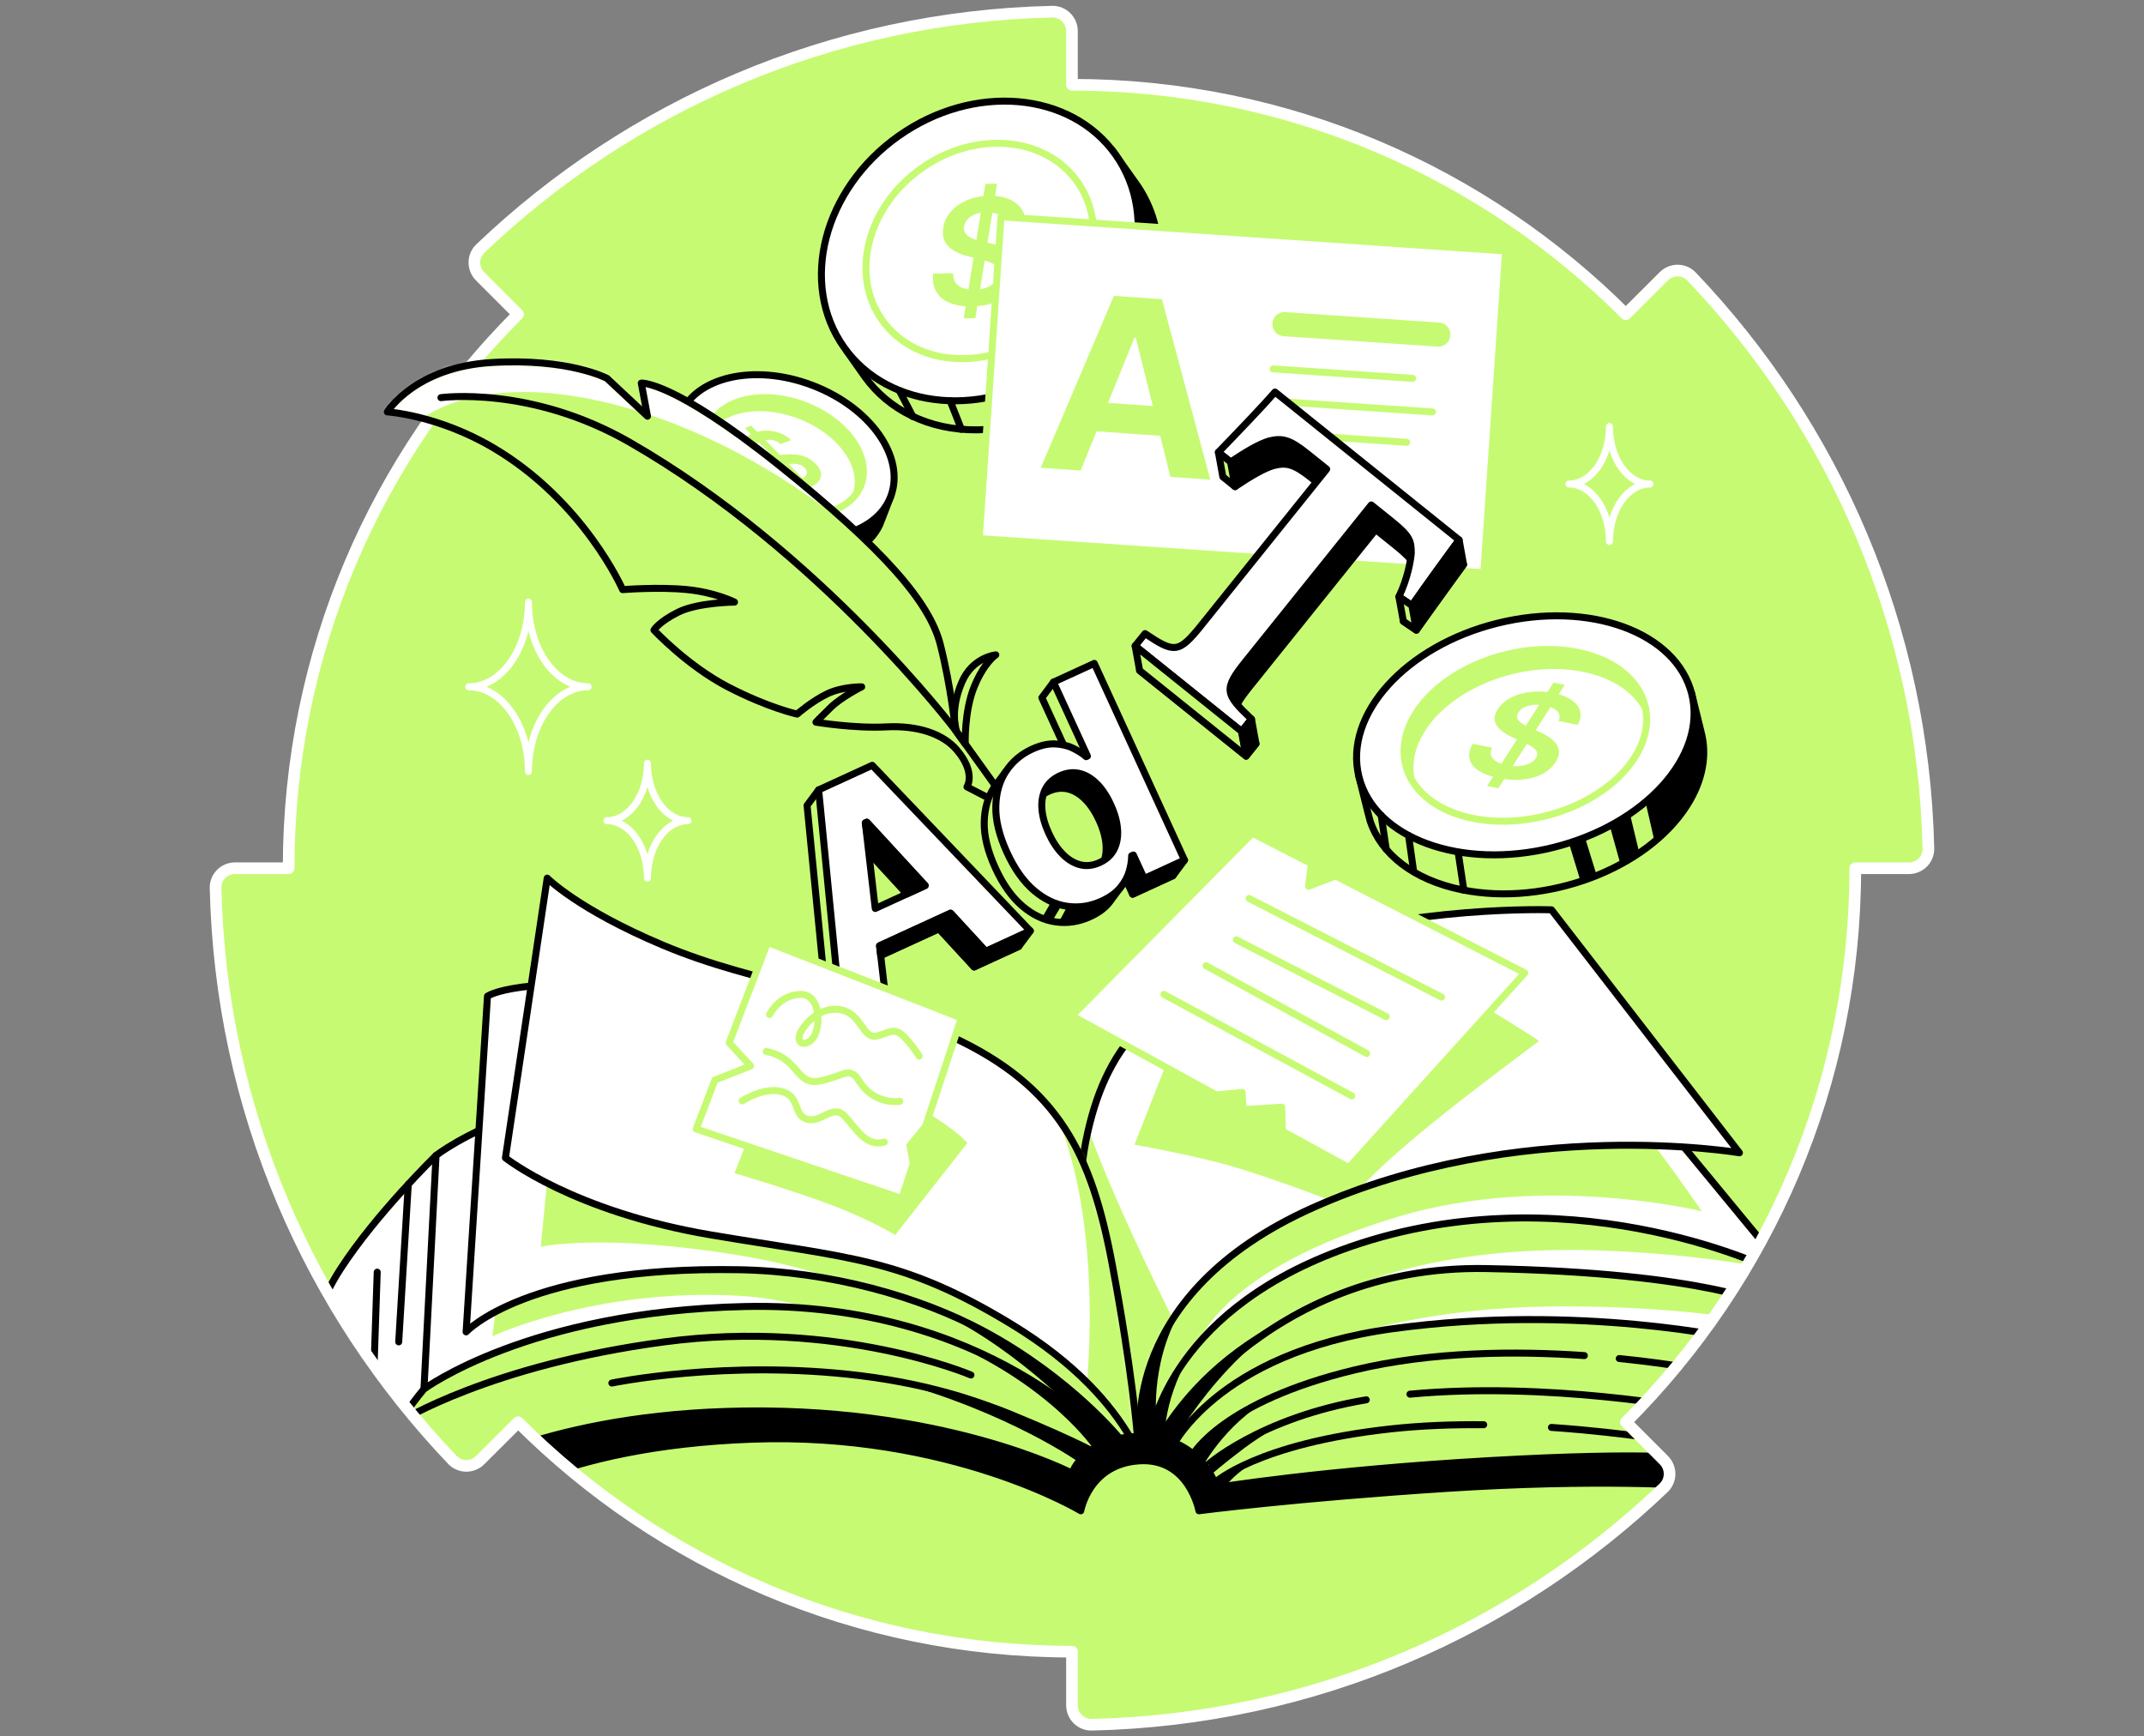 <svg width="368" height="298" viewBox="0 0 368 298" fill="none" xmlns="http://www.w3.org/2000/svg">
<rect x="0" y="0" width="368" height="298" fill="#808080" stroke="none"/>
<path d="M279.055 53.919C254.727 29.595 221.12 14.548 183.993 14.548V5.345C183.993 3.489 182.471 1.963 180.611 2.001C142.57 2.861 108.084 18.178 82.433 42.668C81.092 43.95 81.092 46.099 82.4 47.418L88.912 53.938C64.584 78.27 49.541 111.88 49.541 149.004H40.342C38.482 149.004 36.956 150.526 37.001 152.386C37.858 190.426 53.175 224.912 77.665 250.563C78.946 251.905 81.099 251.905 82.415 250.593L88.938 244.085C113.27 268.409 146.877 283.456 183.996 283.456V292.658C183.996 294.515 185.522 296.041 187.379 295.999C225.423 295.142 259.905 279.825 285.556 255.339C286.901 254.054 286.901 251.905 285.59 250.589L279.077 244.066C303.402 219.734 318.448 186.127 318.448 149.007H327.655C329.511 149.007 331.037 147.482 330.996 145.622C330.135 107.581 314.822 73.099 290.328 47.444C289.047 46.103 286.897 46.103 285.578 47.418L279.055 53.926V53.919Z" fill="#C7FA73"/>
<mask id="mask0_8701_2496" style="mask-type:luminance" maskUnits="userSpaceOnUse" x="37" y="2" width="294" height="294">
<path d="M279.055 53.919C254.727 29.595 221.12 14.548 183.993 14.548V5.345C183.993 3.489 182.471 1.963 180.611 2.001C142.57 2.861 108.084 18.178 82.433 42.668C81.092 43.95 81.092 46.099 82.4 47.418L88.912 53.938C64.584 78.27 49.541 111.88 49.541 149.004H40.342C38.482 149.004 36.956 150.526 37.001 152.386C37.858 190.426 53.175 224.912 77.665 250.563C78.946 251.905 81.099 251.905 82.415 250.593L88.938 244.085C113.27 268.409 146.877 283.456 183.996 283.456V292.658C183.996 294.515 185.522 296.041 187.379 295.999C225.423 295.142 259.905 279.825 285.556 255.339C286.901 254.054 286.901 251.905 285.59 250.589L279.077 244.066C303.402 219.734 318.448 186.127 318.448 149.007H327.655C329.511 149.007 331.037 147.482 330.996 145.622C330.135 107.581 314.822 73.099 290.328 47.444C289.047 46.103 286.897 46.103 285.578 47.418L279.055 53.926V53.919Z" fill="white"/>
</mask>
<g mask="url(#mask0_8701_2496)">
<path d="M74.839 198.306C74.839 198.306 64.625 208.246 58.481 217.712C52.337 227.182 55.389 230.47 55.389 230.47L70.615 252.679L82.749 235.475L74.839 198.303V198.306Z" fill="white" stroke="black" stroke-width="1.2" stroke-linecap="round" stroke-linejoin="round"/>
<path d="M198.431 246.722C198.431 246.722 201.79 223.416 240.496 214.66C279.202 205.905 300.629 221.113 300.629 221.113L298.554 229.868L203.398 248.992L198.427 246.722H198.431Z" fill="white"/>
<mask id="mask1_8701_2496" style="mask-type:luminance" maskUnits="userSpaceOnUse" x="198" y="211" width="103" height="38">
<path d="M198.431 246.722C198.431 246.722 201.79 223.416 240.496 214.66C279.202 205.905 300.629 221.113 300.629 221.113L298.554 229.868L203.398 248.992L198.427 246.722H198.431Z" fill="white"/>
</mask>
<g mask="url(#mask1_8701_2496)">
<path d="M299.366 226.465C299.366 226.465 287.965 224.221 268.454 224.199C235.584 224.165 218.381 234.337 218.381 234.337L203.406 248.993L193.902 246.535C193.902 246.535 211.008 217.852 251.1 215.526C291.189 213.203 303.785 221.497 303.785 221.497L299.37 226.465H299.366Z" fill="#C7FA73"/>
</g>
<path d="M198.431 246.722C198.431 246.722 201.79 223.416 240.496 214.66C279.202 205.905 300.629 221.113 300.629 221.113L298.554 229.868L203.398 248.992L198.427 246.722H198.431Z" stroke="black" stroke-width="1.2" stroke-linecap="round" stroke-linejoin="round"/>
<path d="M72.769 238.395L74.843 198.306C74.843 198.306 93.737 183.331 130.369 187.017C167.004 190.704 183.591 207.062 183.591 207.062L194.673 246.579L183.997 248.996C150.804 227.253 113.774 223.502 72.769 238.398V238.395Z" fill="white"/>
<mask id="mask2_8701_2496" style="mask-type:luminance" maskUnits="userSpaceOnUse" x="72" y="186" width="123" height="63">
<path d="M72.769 238.395L74.843 198.306C74.843 198.306 93.737 183.331 130.369 187.017C167.004 190.704 183.591 207.062 183.591 207.062L194.673 246.579L183.997 248.996C150.804 227.253 113.774 223.502 72.769 238.398V238.395Z" fill="white"/>
</mask>
<g mask="url(#mask2_8701_2496)">
<path d="M85.669 220.308L84.516 229.327C84.516 229.327 102.14 221 126.908 222.383C151.676 223.766 190.212 247.418 190.212 247.418L193.493 247.726C193.493 247.726 178.172 223.134 135.431 216.769C92.693 210.403 85.665 220.308 85.665 220.308H85.669Z" fill="#C7FA73"/>
</g>
<path d="M72.769 238.395L74.843 198.306C74.843 198.306 93.737 183.331 130.369 187.017C167.004 190.704 183.591 207.062 183.591 207.062L194.673 246.579L183.997 248.996C150.804 227.253 113.774 223.502 72.769 238.398V238.395Z" stroke="black" stroke-width="1.2" stroke-linecap="round" stroke-linejoin="round"/>
<path d="M200.941 248.792C200.941 248.792 208.423 232.22 239.113 228.026C271.138 223.648 298.555 229.867 298.555 229.867L287.033 245.075L294.406 252.678C294.406 252.678 255.468 252.283 237.268 254.44C219.065 256.593 206.856 257.055 206.856 257.055L200.938 248.792H200.941Z" fill="#C7FA73" stroke="black" stroke-width="1.2" stroke-linecap="round" stroke-linejoin="round"/>
<path d="M190.216 247.417C190.216 247.417 169.544 223.322 127.889 224.224C90.739 225.032 72.769 238.395 72.769 238.395C72.769 238.395 66.779 245.294 65.625 250.713C64.471 256.136 78.526 254.042 78.526 254.042C78.526 254.042 114.236 241.157 143.961 245.305C173.682 249.454 183.591 254.441 183.591 254.441L190.216 247.417Z" fill="#C7FA73" stroke="black" stroke-width="1.2" stroke-linecap="round" stroke-linejoin="round"/>
<path d="M199.295 246.883C199.295 246.883 216.844 216.997 255.092 217.711C293.339 218.425 304.244 224.197 304.244 224.197L305.319 217.711L261.698 188.934C261.698 188.934 213.774 199.474 203.944 211.947C194.113 224.419 195.804 246.534 195.804 246.534L199.299 246.883H199.295Z" fill="white"/>
<mask id="mask3_8701_2496" style="mask-type:luminance" maskUnits="userSpaceOnUse" x="195" y="188" width="111" height="59">
<path d="M199.295 246.883C199.295 246.883 216.844 216.997 255.092 217.711C293.339 218.425 304.244 224.197 304.244 224.197L305.319 217.711L261.698 188.934C261.698 188.934 213.774 199.474 203.944 211.947C194.113 224.419 195.804 246.534 195.804 246.534L199.299 246.883H199.295Z" fill="white"/>
</mask>
<g mask="url(#mask3_8701_2496)">
<path d="M303.781 217.711C303.781 217.711 291.358 215.106 273.828 214.584C242.953 213.663 228.58 222.633 228.58 222.633L200.941 247.77L193.898 246.537C193.898 246.537 207.348 212.897 247.425 209.21C287.499 205.524 303.781 217.711 303.781 217.711Z" fill="#C7FA73"/>
</g>
<path d="M199.295 246.883C199.295 246.883 216.844 216.997 255.092 217.711C293.339 218.425 304.244 224.197 304.244 224.197L305.319 217.711L261.698 188.934C261.698 188.934 213.774 199.474 203.944 211.947C194.113 224.419 195.804 246.534 195.804 246.534L199.299 246.883H199.295Z" stroke="black" stroke-width="1.2" stroke-linecap="round" stroke-linejoin="round"/>
<path d="M197.491 246.535C197.491 246.535 199.994 225.739 230.053 214.585C268.146 200.456 303.782 217.712 303.782 217.712V214.739L280.434 186.432C280.434 186.432 258.778 179.566 230.207 191.854C201.636 204.142 195.936 225.171 194.673 232.863C193.41 240.56 195.8 246.535 195.8 246.535H197.491Z" fill="white"/>
<mask id="mask4_8701_2496" style="mask-type:luminance" maskUnits="userSpaceOnUse" x="194" y="184" width="110" height="63">
<path d="M197.491 246.535C197.491 246.535 199.994 225.739 230.053 214.585C268.146 200.456 303.782 217.712 303.782 217.712V214.739L280.434 186.432C280.434 186.432 258.778 179.566 230.207 191.854C201.636 204.142 195.936 225.171 194.673 232.863C193.41 240.56 195.8 246.535 195.8 246.535H197.491Z" fill="white"/>
</mask>
<g mask="url(#mask4_8701_2496)">
<path d="M280.934 193.005C283.268 195.049 292.11 207.882 292.11 207.882C292.11 207.882 265.238 201.279 240.192 208.746C209.472 217.908 205.763 230.467 205.763 230.467L198.431 246.719L195.8 246.531C195.8 246.531 184.835 223.624 220.719 203.985C256.602 184.347 280.931 193.001 280.931 193.001L280.934 193.005Z" fill="#C7FA73"/>
</g>
<path d="M197.491 246.535C197.491 246.535 199.994 225.739 230.053 214.585C268.146 200.456 303.782 217.712 303.782 217.712V214.739L280.434 186.432C280.434 186.432 258.778 179.566 230.207 191.854C201.636 204.142 195.936 225.171 194.673 232.863C193.41 240.56 195.8 246.535 195.8 246.535H197.491Z" stroke="black" stroke-width="1.2" stroke-linecap="round" stroke-linejoin="round"/>
<path d="M298.558 197.843L266.301 156.143C266.301 156.143 242.341 155.297 220.222 162.67C198.104 170.043 190.216 178.953 186.736 194.157C184.497 203.942 185.891 210.286 185.891 210.286L194.669 246.575L195.796 246.534C195.796 246.534 192.129 222.145 225.288 207.291C260.769 191.391 298.555 197.843 298.555 197.843H298.558Z" fill="white"/>
<mask id="mask5_8701_2496" style="mask-type:luminance" maskUnits="userSpaceOnUse" x="185" y="156" width="114" height="91">
<path d="M298.558 197.843L266.301 156.143C266.301 156.143 242.341 155.297 220.222 162.67C198.104 170.043 190.216 178.953 186.736 194.157C184.497 203.942 185.891 210.286 185.891 210.286L194.669 246.575L195.796 246.534C195.796 246.534 192.129 222.145 225.288 207.291C260.769 191.391 298.555 197.843 298.555 197.843H298.558Z" fill="white"/>
</mask>
<g mask="url(#mask5_8701_2496)">
<path d="M194.725 196.45C194.725 196.45 205.612 198.374 212.199 200.381C221.605 203.244 230.91 207.054 230.91 207.054C235.795 200.118 249.605 189.539 264.185 178.645C264.185 178.645 250.454 169.645 240.984 165.128C231.515 160.611 202.376 176.977 202.376 176.977L194.722 196.45H194.725Z" fill="#C7FA73"/>
<path d="M186.571 194.92C191.81 209.053 200.945 226.937 200.945 226.937L195.804 246.53L193.76 247.763L183.997 202.139L186.571 194.916V194.92Z" fill="#C7FA73" stroke="#C7FA73" stroke-width="1.2" stroke-linecap="round" stroke-linejoin="round"/>
</g>
<path d="M298.558 197.843L266.301 156.143C266.301 156.143 242.341 155.297 220.222 162.67C198.104 170.043 190.216 178.953 186.736 194.157C184.497 203.942 185.891 210.286 185.891 210.286L194.669 246.575L195.796 246.534C195.796 246.534 192.129 222.145 225.288 207.291C260.769 191.391 298.555 197.843 298.555 197.843H298.558Z" stroke="black" stroke-width="1.2" stroke-linecap="round" stroke-linejoin="round"/>
<path d="M80.007 228.574C80.007 228.574 90.431 217.241 126.837 217.91C142.477 218.199 157.892 222.509 169.075 228.563C183.926 236.601 192.201 246.883 192.201 246.883L194.673 246.575L181.055 201.341C181.055 201.341 142.349 172.414 115.62 169.802C88.894 167.19 83.671 170.963 83.671 170.963L80.003 228.574H80.007Z" fill="white"/>
<mask id="mask6_8701_2496" style="mask-type:luminance" maskUnits="userSpaceOnUse" x="80" y="168" width="115" height="79">
<path d="M80.007 228.574C80.007 228.574 90.431 217.241 126.837 217.91C142.477 218.199 157.892 222.509 169.075 228.563C183.926 236.601 192.201 246.883 192.201 246.883L194.673 246.575L181.055 201.341C181.055 201.341 142.349 172.414 115.62 169.802C88.894 167.19 83.671 170.963 83.671 170.963L80.003 228.574H80.007Z" fill="white"/>
</mask>
<g mask="url(#mask6_8701_2496)">
<path d="M94.734 194.311L92.814 213.972C92.814 213.972 103.388 211.54 127.374 215.527C162.766 221.408 191.457 246.015 191.457 246.015L194.677 246.578C194.677 246.578 190.713 226.598 172.19 219.274C153.668 211.95 94.737 194.314 94.737 194.314L94.734 194.311Z" fill="#C7FA73"/>
</g>
<path d="M80.007 228.574C80.007 228.574 90.431 217.241 126.837 217.91C142.477 218.199 157.892 222.509 169.075 228.563C183.926 236.601 192.201 246.883 192.201 246.883L194.673 246.575L181.055 201.341C181.055 201.341 142.349 172.414 115.62 169.802C88.894 167.19 83.671 170.963 83.671 170.963L80.003 228.574H80.007Z" stroke="black" stroke-width="1.2" stroke-linecap="round" stroke-linejoin="round"/>
<path d="M195.226 246.534C195.226 246.534 194.418 235.629 190.886 216.888C187.353 198.148 181.822 186.431 163.239 177.874C146.205 170.032 130.215 169.118 113.778 162.208C99.213 156.083 93.922 150.705 93.922 150.705L86.752 198.715C86.752 198.715 98.266 207.922 122.072 211.947C145.882 215.968 154.784 215.821 173.603 227.26C184.911 234.133 190.731 241.216 193.899 246.538C193.993 246.695 195.226 246.538 195.226 246.538V246.534Z" fill="white"/>
<mask id="mask7_8701_2496" style="mask-type:luminance" maskUnits="userSpaceOnUse" x="86" y="150" width="110" height="97">
<path d="M195.226 246.534C195.226 246.534 194.418 235.629 190.886 216.888C187.353 198.148 181.822 186.431 163.239 177.874C146.205 170.032 130.215 169.118 113.778 162.208C99.213 156.083 93.922 150.705 93.922 150.705L86.752 198.715C86.752 198.715 98.266 207.922 122.072 211.947C145.882 215.968 154.784 215.821 173.603 227.26C184.911 234.133 190.731 241.216 193.899 246.538C193.993 246.695 195.226 246.538 195.226 246.538V246.534Z" fill="white"/>
</mask>
<g mask="url(#mask7_8701_2496)">
<path d="M179.56 186.432C190.608 205.762 187.124 237.58 187.124 237.58L194.674 246.576C194.674 246.576 194.264 218.118 188.89 205.679C183.513 193.237 179.56 186.432 179.56 186.432Z" fill="#C7FA73" stroke="#C7FA73" stroke-width="1.2" stroke-linecap="round" stroke-linejoin="round"/>
</g>
<path d="M195.226 246.534C195.226 246.534 194.418 235.629 190.886 216.888C187.353 198.148 181.822 186.431 163.239 177.874C146.205 170.032 130.215 169.118 113.778 162.208C99.213 156.083 93.922 150.705 93.922 150.705L86.752 198.715C86.752 198.715 98.266 207.922 122.072 211.947C145.882 215.968 154.784 215.821 173.603 227.26C184.911 234.133 190.731 241.216 193.899 246.538C193.993 246.695 195.226 246.538 195.226 246.538V246.534Z" stroke="black" stroke-width="1.2" stroke-linecap="round" stroke-linejoin="round"/>
<path d="M81.915 259.088L76.35 253.744C76.35 253.744 92.14 243.312 124.529 242.23C161.393 241.001 183.993 252.827 183.993 252.827C183.993 252.827 186.045 246.604 195.8 246.529C206.093 246.454 208.855 255.285 208.855 255.285C208.855 255.285 227.043 252.305 255.55 250.678C284.057 249.051 290.569 250.37 290.569 250.37V254.977C290.569 254.977 274.44 253.748 248.331 255.439C222.218 257.13 205.785 259.279 205.785 259.279C205.785 259.279 204.094 250.129 195.492 250.712C186.89 251.294 185.507 259.279 185.507 259.279C185.507 259.279 163.081 245.763 129.136 246.991C95.191 248.22 81.915 259.088 81.915 259.088Z" fill="black" stroke="black" stroke-width="1.2" stroke-linecap="round" stroke-linejoin="round"/>
<path d="M70.078 203.24L68.436 230.293" stroke="black" stroke-width="1.2" stroke-linecap="round" stroke-linejoin="round"/>
<path d="M64.746 218.328L64.171 235.46" stroke="black" stroke-width="1.2" stroke-linecap="round" stroke-linejoin="round"/>
<path d="M68.691 243.948C68.691 243.948 84.057 234.291 114.007 230.296C143.961 226.298 166.655 235.978 166.655 235.978" stroke="black" stroke-width="1.2" stroke-linecap="round" stroke-linejoin="round"/>
<path d="M105.022 237.357C105.022 237.357 124.714 233.269 147.648 236.091C173.915 239.323 185.899 250.036 185.899 250.036" stroke="black" stroke-width="1.2" stroke-linecap="round" stroke-linejoin="round"/>
<path d="M277.932 233.152C287.691 234.129 294.274 235.527 294.274 235.527" stroke="black" stroke-width="1.2" stroke-linecap="round" stroke-linejoin="round"/>
<path d="M204.801 249.551C204.801 249.551 209.889 240.54 232.552 235.099C245.791 231.92 260.312 231.841 271.942 232.645" stroke="black" stroke-width="1.2" stroke-linecap="round" stroke-linejoin="round"/>
<path d="M242.007 239.27C265.602 237.053 290.569 241.757 290.569 241.757" stroke="black" stroke-width="1.2" stroke-linecap="round" stroke-linejoin="round"/>
<path d="M206.931 251.788C206.811 251.63 216.273 243.276 234.506 240.236" stroke="black" stroke-width="1.2" stroke-linecap="round" stroke-linejoin="round"/>
<path d="M266.29 244.975C279.514 245.88 289.653 247.767 289.653 247.767" stroke="black" stroke-width="1.2" stroke-linecap="round" stroke-linejoin="round"/>
<path d="M208.517 254.439C208.517 254.439 215.732 247.754 238.655 245.233C243.912 244.654 249.364 244.462 254.667 244.511" stroke="black" stroke-width="1.2" stroke-linecap="round" stroke-linejoin="round"/>
<path d="M207.829 253.124C207.829 253.124 210.083 251.14 213.462 248.607C216.84 246.075 220.718 243.955 220.718 243.955C220.718 243.955 214.942 246.105 210.937 248.776C206.934 251.448 206.164 253.124 206.164 253.124H207.825H207.829Z" fill="black"/>
<path d="M219.532 249.029C212.083 251.543 209.663 256.056 209.663 256.056L208.164 255.673C208.164 255.673 208.701 253.501 213.038 251.671C217.375 249.841 219.532 249.029 219.532 249.029Z" fill="black"/>
<path d="M219.82 239.154C210.97 243.077 206.359 251.788 206.359 251.788L204.21 250.029C204.21 250.029 205.657 247.681 209.99 244.502C214.924 240.883 219.82 239.154 219.82 239.154Z" fill="black"/>
<path d="M229.373 222.191C212.015 228.2 201.505 247.395 201.505 247.395L198.435 246.722C198.435 246.722 201.967 239.564 210.55 232.709C219.133 225.855 229.377 222.188 229.377 222.188L229.373 222.191Z" fill="black"/>
<path d="M205.172 231.16C199.536 239.318 199.833 247.435 199.833 247.435L197.473 247.146C197.473 247.146 197.548 244.959 199.468 240.235C201.388 235.512 205.172 231.16 205.172 231.16Z" fill="black"/>
<path d="M205.172 221.311C197.469 230.468 198.431 242.569 198.431 242.569L197.747 247.183L195.8 246.537C195.8 246.537 194.797 242.674 196.999 235.669C199.201 228.661 205.172 221.314 205.172 221.314V221.311Z" fill="black"/>
<path d="M155.854 222.916C170.995 228.181 183.997 241.735 183.997 241.735L190.22 247.417L192.204 246.883C192.204 246.883 185.248 239.202 177.56 233.814C166.658 226.178 155.858 222.912 155.858 222.912L155.854 222.916Z" fill="black"/>
<path d="M156.31 227.779C178.293 235.167 187.432 248.301 187.432 248.301L190.22 247.418C190.22 247.418 185.966 242.176 176.639 236.637C167.313 231.097 156.313 227.779 156.313 227.779H156.31Z" fill="black"/>
<path d="M152.871 236.857C173.453 242.464 185.467 251.141 185.467 251.141L188.695 249.029C188.695 249.029 186.064 247.274 173.607 242.141C164.577 238.421 152.871 236.854 152.871 236.854V236.857Z" fill="black"/>
</g>
<path d="M279.055 53.919C254.727 29.595 221.12 14.548 183.993 14.548V5.345C183.993 3.489 182.471 1.963 180.611 2.001C142.57 2.861 108.084 18.178 82.433 42.668C81.092 43.95 81.092 46.099 82.4 47.418L88.912 53.938C64.584 78.27 49.541 111.88 49.541 149.004H40.342C38.482 149.004 36.956 150.526 37.001 152.386C37.858 190.426 53.175 224.912 77.665 250.563C78.946 251.905 81.099 251.905 82.415 250.593L88.938 244.085C113.27 268.409 146.877 283.456 183.996 283.456V292.658C183.996 294.515 185.522 296.041 187.379 295.999C225.423 295.142 259.905 279.825 285.556 255.339C286.901 254.054 286.901 251.905 285.59 250.589L279.077 244.066C303.402 219.734 318.448 186.127 318.448 149.007H327.655C329.511 149.007 331.037 147.482 330.996 145.622C330.135 107.581 314.822 73.099 290.328 47.444C289.047 46.103 286.897 46.103 285.578 47.418L279.055 53.926V53.919Z" stroke="white" stroke-width="2" stroke-linecap="round" stroke-linejoin="round"/>
<path d="M195.307 31.976L190.858 25.712L189.862 26.464C186.022 23.803 181.159 22.281 175.665 22.337C160.814 22.495 146.996 34.137 144.806 48.338C144.174 52.438 144.584 56.297 145.835 59.717L145.264 60.149L148.443 64.662C152.498 70.306 159.386 73.858 167.725 73.771C182.576 73.613 196.393 61.971 198.584 47.77C199.509 41.788 198.212 36.309 195.304 31.976H195.307Z" fill="#C7FA73" stroke="black" stroke-width="1.2" stroke-linecap="round" stroke-linejoin="round"/>
<path d="M193.395 29.846C194.717 33.622 195.397 39.331 195.397 39.331L198.509 40.138C197.126 34.265 195.364 31.277 193.395 29.849V29.846Z" fill="black"/>
<path d="M115.078 75.539L116.679 71.304L118.167 71.552C120.222 69.962 123.056 68.906 126.505 68.628C136.167 67.854 146.971 73.468 150.634 81.172C151.168 82.295 151.518 83.396 151.698 84.467L152.964 84.956C152.964 84.956 151.191 89.649 151.033 89.991L151.01 90.055H151.007C149.357 93.569 145.374 96.068 139.778 96.515C130.117 97.289 119.313 91.675 115.649 83.971C114.198 80.92 114.089 78 115.082 75.535L115.078 75.539Z" fill="#C7FA73" stroke="black" stroke-width="1.2" stroke-linecap="round" stroke-linejoin="round"/>
<path d="M152.888 85.195C155.445 78.45 149.402 69.904 139.39 66.109C129.378 62.314 119.189 64.706 116.632 71.452C114.075 78.198 120.118 86.743 130.13 90.538C140.142 94.333 150.331 91.941 152.888 85.195Z" fill="white" stroke="black" stroke-width="1.2" stroke-linecap="round" stroke-linejoin="round"/>
<path d="M121.632 73.628C123.048 71.656 125.645 70.295 129.095 70.021C136.039 69.465 143.807 73.501 146.437 79.036C147.414 81.08 147.55 83.042 146.982 84.737C148.421 82.737 148.651 80.099 147.324 77.311C144.69 71.772 136.926 67.736 129.982 68.296C125.6 68.645 122.594 70.739 121.628 73.632L121.632 73.628Z" fill="#C7FA73" stroke="#C7FA73" stroke-width="1.2" stroke-linecap="round" stroke-linejoin="round"/>
<path d="M122.176 79.326C124.811 84.862 132.574 88.898 139.519 88.341C142.968 88.063 145.561 86.707 146.982 84.738C147.545 83.043 147.41 81.081 146.437 79.037C143.803 73.502 136.039 69.466 129.094 70.022C125.645 70.3 123.048 71.657 121.631 73.629C121.071 75.32 121.207 77.282 122.176 79.326Z" fill="white" stroke="#C7FA73" stroke-width="1.2" stroke-linecap="round" stroke-linejoin="round"/>
<path d="M138.704 78.624C138.241 78.391 137.76 78.222 137.261 78.12C136.761 78.019 136.261 77.963 135.761 77.959C135.258 77.955 134.769 77.985 134.296 78.049L133.886 78.098L131.372 75.535C131.74 75.467 132.109 75.456 132.481 75.516C133.048 75.606 133.552 75.839 133.988 76.211L135.81 75.546C135.288 75.035 134.668 74.637 133.954 74.355C133.24 74.073 132.488 73.923 131.707 73.9C131.117 73.885 130.534 73.953 129.967 74.103L128.941 73.059L127.859 73.453L128.884 74.502C128.415 74.731 128.046 75.009 127.783 75.332C127.426 75.768 127.284 76.249 127.351 76.779C127.419 77.309 127.72 77.842 128.253 78.383C128.903 79.041 129.674 79.477 130.564 79.691C131.455 79.905 132.428 79.954 133.48 79.834L134.044 79.77L136.708 82.487C136.494 82.528 136.28 82.555 136.058 82.558C135.637 82.57 135.22 82.506 134.814 82.367C134.408 82.228 134.033 82.002 133.687 81.69L131.823 82.371C132.454 82.968 133.146 83.419 133.901 83.723C134.656 84.024 135.442 84.178 136.257 84.182C136.877 84.182 137.497 84.099 138.117 83.93L139.128 84.96L140.211 84.565L139.2 83.535C139.778 83.272 140.218 82.968 140.504 82.618C140.868 82.175 141.003 81.694 140.913 81.172C140.823 80.649 140.511 80.12 139.978 79.582C139.583 79.184 139.155 78.868 138.692 78.635L138.704 78.624ZM132.3 78.256C132.026 78.267 131.752 78.256 131.481 78.222C131.211 78.188 130.955 78.12 130.718 78.015C130.478 77.91 130.264 77.763 130.076 77.572C129.85 77.339 129.726 77.11 129.696 76.873C129.67 76.64 129.745 76.418 129.922 76.211C130.012 76.106 130.132 76.008 130.282 75.918L132.556 78.237C132.469 78.244 132.387 78.248 132.297 78.252L132.3 78.256ZM138.489 81.033C138.505 81.292 138.414 81.532 138.208 81.758C138.099 81.878 137.96 81.984 137.791 82.081L135.374 79.62C135.667 79.597 135.942 79.586 136.201 79.59C136.588 79.594 136.938 79.646 137.249 79.744C137.561 79.845 137.836 80.011 138.076 80.251C138.332 80.514 138.471 80.777 138.486 81.037L138.489 81.033Z" fill="#C7FA73"/>
<path d="M164.005 125.344C164.005 125.344 163.238 117.817 161.393 110.598C159.552 103.379 151.799 94.311 133.634 79.799C115.468 65.286 110.068 65.748 110.068 65.748L111.132 71.43L104.184 64.929C104.184 64.929 97.656 61.445 84.444 62.212C71.235 62.978 66.474 70.689 66.474 70.689C66.474 70.689 75.12 71.227 84.598 76.803C100.264 86.018 106.87 101.192 106.87 101.192C106.87 101.192 113.108 100.696 117.979 101.192C122.845 101.688 126.073 103.334 126.073 103.334C126.073 103.334 119.775 103.379 116.397 105.066C113.018 106.757 112.248 108.136 112.248 108.136C112.248 108.136 117.93 114.235 124.919 117.869C131.909 121.499 136.824 122.551 136.824 122.551C136.824 122.551 139.436 120.274 142.048 119.045C144.659 117.817 147.902 117.873 147.902 117.873C147.902 117.873 144.486 119.564 142.585 121.409C140.684 123.25 140.052 123.942 140.052 123.942C140.052 123.942 146.561 125.035 152.092 124.75C157.62 124.46 161.904 126.001 164.189 128.665C167.586 132.63 165.974 135.043 165.974 135.043L173.922 139.15L164.016 125.344H164.005Z" fill="#C7FA73"/>
<mask id="mask8_8701_2496" style="mask-type:luminance" maskUnits="userSpaceOnUse" x="66" y="62" width="108" height="78">
<path d="M164.005 125.344C164.005 125.344 163.238 117.817 161.393 110.598C159.552 103.379 151.799 94.311 133.634 79.799C115.468 65.286 110.068 65.748 110.068 65.748L111.132 71.43L104.184 64.929C104.184 64.929 97.656 61.445 84.444 62.212C71.235 62.978 66.474 70.689 66.474 70.689C66.474 70.689 75.12 71.227 84.598 76.803C100.264 86.018 106.87 101.192 106.87 101.192C106.87 101.192 113.108 100.696 117.979 101.192C122.845 101.688 126.073 103.334 126.073 103.334C126.073 103.334 119.775 103.379 116.397 105.066C113.018 106.757 112.248 108.136 112.248 108.136C112.248 108.136 117.93 114.235 124.919 117.869C131.909 121.499 136.824 122.551 136.824 122.551C136.824 122.551 139.436 120.274 142.048 119.045C144.659 117.817 147.902 117.873 147.902 117.873C147.902 117.873 144.486 119.564 142.585 121.409C140.684 123.25 140.052 123.942 140.052 123.942C140.052 123.942 146.561 125.035 152.092 124.75C157.62 124.46 161.904 126.001 164.189 128.665C167.586 132.63 165.974 135.043 165.974 135.043L173.922 139.15L164.016 125.344H164.005Z" fill="white"/>
</mask>
<g mask="url(#mask8_8701_2496)">
<path d="M71.998 72.2C71.998 72.2 80.322 64.647 100.065 68.247C129.095 73.538 150.428 94.537 150.428 94.537C150.428 94.537 136.415 79.306 119.414 69.686C102.414 60.066 87.514 58.77 77.992 62.106C68.469 65.443 65.395 70.697 65.395 70.697L72.002 72.204L71.998 72.2Z" fill="white"/>
</g>
<path d="M164.005 125.344C164.005 125.344 163.238 117.817 161.393 110.598C159.552 103.379 151.799 94.311 133.634 79.799C115.468 65.286 110.068 65.748 110.068 65.748L111.132 71.43L104.184 64.929C104.184 64.929 97.656 61.445 84.444 62.212C71.235 62.978 66.474 70.689 66.474 70.689C66.474 70.689 75.12 71.227 84.598 76.803C100.264 86.018 106.87 101.192 106.87 101.192C106.87 101.192 113.108 100.696 117.979 101.192C122.845 101.688 126.073 103.334 126.073 103.334C126.073 103.334 119.775 103.379 116.397 105.066C113.018 106.757 112.248 108.136 112.248 108.136C112.248 108.136 117.93 114.235 124.919 117.869C131.909 121.499 136.824 122.551 136.824 122.551C136.824 122.551 139.436 120.274 142.048 119.045C144.659 117.817 147.902 117.873 147.902 117.873C147.902 117.873 144.486 119.564 142.585 121.409C140.684 123.25 140.052 123.942 140.052 123.942C140.052 123.942 146.561 125.035 152.092 124.75C157.62 124.46 161.904 126.001 164.189 128.665C167.586 132.63 165.974 135.043 165.974 135.043L173.922 139.15L164.016 125.344H164.005Z" stroke="black" stroke-width="1.2" stroke-linecap="round" stroke-linejoin="round"/>
<path d="M138.526 138.23L142.363 177.338L150.01 173.828L148.981 164.982L161.171 159.391L167.202 165.941L174.85 162.431L140.51 135.559L138.522 138.23H138.526ZM148.24 158.579L146.534 143.897L146.797 143.777L156.808 154.648L148.24 158.579Z" fill="#C7FA73" stroke="black" stroke-width="1.2" stroke-linecap="round" stroke-linejoin="round"/>
<path d="M192.549 149.407L194.409 153.461L201.331 150.286L180.82 117.07L178.832 119.742L184.657 132.436L184.443 132.534C183.823 131.993 183.056 131.504 182.143 131.065C181.23 130.625 180.189 130.384 179.017 130.343C177.848 130.302 176.551 130.606 175.135 131.256C174.24 131.666 173.436 132.173 172.718 132.774C172.685 132.523 172.666 132.38 172.666 132.38L171.302 134.214C171.084 134.48 170.873 134.758 170.678 135.052C169.566 136.728 168.983 138.742 168.934 141.102C168.885 143.458 169.524 146.088 170.858 148.989C172.155 151.815 173.699 153.987 175.495 155.513C177.292 157.039 179.197 157.941 181.207 158.219C183.218 158.501 185.187 158.2 187.111 157.317C188.475 156.693 189.527 155.934 190.271 155.047C190.482 154.795 190.67 154.544 190.842 154.284L192.699 151.808L192.011 151.503C192.161 150.823 192.244 150.173 192.248 149.549L192.545 149.414L192.549 149.407ZM177.457 138.092C177.961 137.103 178.791 136.344 179.945 135.814C181.076 135.296 182.177 135.157 183.244 135.397C184.311 135.638 185.311 136.22 186.239 137.137C187.167 138.054 187.975 139.268 188.667 140.775C189.358 142.282 189.749 143.691 189.839 145.006C189.929 146.321 189.726 147.471 189.223 148.452C188.749 149.376 187.998 150.094 186.964 150.609C184.762 150.429 181.643 149.677 178.844 147.212C178.551 146.731 178.272 146.224 178.013 145.664C177.344 144.202 176.957 142.823 176.852 141.526C176.751 140.23 176.95 139.088 177.453 138.095L177.457 138.092Z" fill="#C7FA73" stroke="black" stroke-width="1.2" stroke-linecap="round" stroke-linejoin="round"/>
<path d="M291.967 125.571H291.971L290.321 118.897L288.033 118.998C285.222 116.229 281.145 114.124 275.996 113.079C261.574 110.163 244.273 116.668 237.355 127.611C236.347 129.204 235.622 130.805 235.152 132.387L233.153 132.895C233.153 132.895 234.98 140.29 235.152 140.835L235.179 140.936H235.186C237.035 146.536 242.586 151.019 250.943 152.71C265.366 155.626 282.667 149.121 289.585 138.178C292.328 133.842 293.02 129.46 291.967 125.567V125.571Z" fill="#C7FA73" stroke="black" stroke-width="1.2" stroke-linecap="round" stroke-linejoin="round"/>
<path d="M276.248 73.205C276.248 78.65 273.137 83.066 269.3 83.066C273.137 83.066 276.248 87.481 276.248 92.926C276.248 87.481 279.36 83.066 283.196 83.066C279.36 83.066 276.248 78.65 276.248 73.205Z" fill="#C7FA73" stroke="white" stroke-width="1.2" stroke-linecap="round" stroke-linejoin="round"/>
<path d="M111.128 130.984C111.128 136.429 108.016 140.845 104.18 140.845C108.016 140.845 111.128 145.26 111.128 150.706C111.128 145.26 114.239 140.845 118.076 140.845C114.239 140.845 111.128 136.429 111.128 130.984Z" fill="#C7FA73" stroke="white" stroke-width="1.2" stroke-linecap="round" stroke-linejoin="round"/>
<path d="M90.701 103.334C90.701 111.364 86.112 117.869 80.453 117.869C86.112 117.869 90.701 124.378 90.701 132.405C90.701 124.374 95.289 117.869 100.948 117.869C95.289 117.869 90.701 111.361 90.701 103.334Z" fill="#C7FA73" stroke="white" stroke-width="1.2" stroke-linecap="round" stroke-linejoin="round"/>
<path d="M182.127 62.792C195.009 53.677 199.206 37.458 191.499 26.566C183.793 15.674 167.102 14.233 154.219 23.348C141.336 32.462 137.14 48.681 144.846 59.574C152.553 70.466 169.244 71.907 182.127 62.792Z" fill="white" stroke="black" stroke-width="1.2" stroke-linecap="round" stroke-linejoin="round"/>
<path d="M178.203 57.246C187.462 50.695 190.477 39.038 184.938 31.209C179.399 23.38 167.403 22.344 158.144 28.895C148.885 35.445 145.869 47.102 151.408 54.932C156.948 62.761 168.944 63.797 178.203 57.246Z" fill="white" stroke="#C7FA73" stroke-width="1.2" stroke-linecap="round" stroke-linejoin="round"/>
<path d="M140.515 135.562L144.351 174.67L151.998 171.16L150.969 162.314L163.159 156.722L169.191 163.272L176.838 159.762L149.71 131.342L140.511 135.562H140.515ZM150.229 155.911L148.522 141.229L148.786 141.108L158.796 151.98L150.229 155.911Z" fill="white" stroke="black" stroke-width="1.2" stroke-linecap="round" stroke-linejoin="round"/>
<path d="M180.821 117.066L186.645 129.76L186.431 129.858C185.811 129.317 185.044 128.829 184.131 128.389C183.218 127.949 182.177 127.709 181.005 127.667C179.836 127.626 178.54 127.93 177.123 128.58C175.267 129.434 173.778 130.696 172.666 132.372C171.554 134.048 170.971 136.062 170.923 138.422C170.874 140.778 171.513 143.409 172.847 146.31C174.143 149.136 175.687 151.308 177.484 152.834C179.28 154.359 181.185 155.261 183.196 155.539C185.206 155.821 187.175 155.52 189.099 154.637C190.463 154.014 191.515 153.254 192.26 152.368C193.004 151.481 193.518 150.556 193.8 149.594C194.086 148.632 194.229 147.723 194.236 146.87L194.533 146.735L196.393 150.789L203.315 147.614L187.825 113.854L180.821 117.066ZM191.824 142.33C191.914 143.646 191.711 144.796 191.207 145.776C190.708 146.757 189.888 147.509 188.757 148.027C187.604 148.557 186.488 148.685 185.413 148.414C184.338 148.144 183.335 147.539 182.406 146.599C181.478 145.664 180.674 144.457 179.998 142.984C179.329 141.523 178.942 140.143 178.837 138.847C178.735 137.55 178.934 136.408 179.438 135.416C179.941 134.428 180.772 133.669 181.925 133.139C183.057 132.62 184.158 132.481 185.225 132.722C186.292 132.962 187.292 133.545 188.22 134.462C189.148 135.378 189.956 136.592 190.647 138.099C191.339 139.606 191.73 141.015 191.82 142.33H191.824Z" fill="white" stroke="black" stroke-width="1.2" stroke-linecap="round" stroke-linejoin="round"/>
<path d="M171.776 37.057C172.358 37.489 172.633 38.098 172.599 38.883L175.966 38.849C176.109 37.809 175.943 36.892 175.477 36.095C175.011 35.298 174.294 34.678 173.332 34.235C172.603 33.9 171.761 33.697 170.799 33.622L171.137 31.525L169.138 31.548L168.8 33.652C167.841 33.75 166.94 33.968 166.094 34.314C164.955 34.78 164.012 35.422 163.268 36.249C162.524 37.072 162.066 38.03 161.897 39.116C161.694 40.439 161.991 41.491 162.787 42.28C163.584 43.066 164.749 43.648 166.278 44.02L167.097 44.219L166.222 49.672C165.884 49.623 165.568 49.548 165.279 49.439C164.722 49.236 164.298 48.92 163.997 48.5C163.7 48.075 163.573 47.545 163.621 46.903L160.179 46.94C160.04 48.165 160.213 49.202 160.702 50.048C161.19 50.893 161.949 51.536 162.983 51.968C163.768 52.299 164.692 52.494 165.752 52.566L165.418 54.632L167.417 54.61L167.748 52.543C168.897 52.453 169.935 52.227 170.848 51.859C172.009 51.389 172.941 50.739 173.647 49.913C174.354 49.086 174.79 48.131 174.955 47.049C175.079 46.249 175.03 45.553 174.805 44.963C174.583 44.373 174.234 43.87 173.764 43.453C173.29 43.039 172.738 42.694 172.107 42.427C171.475 42.156 170.806 41.946 170.1 41.792L169.499 41.649L170.325 36.505C170.897 36.599 171.385 36.775 171.765 37.057H171.776ZM167.59 41.168C167.473 41.13 167.353 41.097 167.236 41.055C166.868 40.928 166.538 40.766 166.248 40.574C165.959 40.383 165.741 40.146 165.598 39.864C165.455 39.582 165.414 39.252 165.474 38.868C165.553 38.406 165.756 37.993 166.09 37.628C166.421 37.264 166.864 36.974 167.421 36.76C167.702 36.651 168.011 36.568 168.341 36.512L167.593 41.168H167.59ZM170.119 45.091C170.604 45.298 170.968 45.561 171.209 45.873C171.449 46.185 171.535 46.583 171.468 47.064C171.381 47.594 171.141 48.056 170.754 48.455C170.367 48.853 169.867 49.165 169.258 49.39C168.935 49.51 168.586 49.597 168.217 49.657L169.014 44.712C169.42 44.832 169.792 44.96 170.119 45.099V45.091Z" fill="#C7FA73"/>
<path d="M266.576 145.448C282.354 141.543 293.012 129.76 290.381 119.128C287.75 108.497 272.827 103.044 257.048 106.949C241.27 110.854 230.611 122.638 233.242 133.269C235.873 143.9 250.797 149.353 266.576 145.448Z" fill="white" stroke="black" stroke-width="1.2" stroke-linecap="round" stroke-linejoin="round"/>
<path d="M126.065 201.342C126.065 201.342 136.55 204.446 142.979 206.904C149.409 209.361 153.659 211.943 153.659 211.943L166.045 196.156C166.045 196.156 163.133 192.59 153.659 188.073C144.189 183.556 133.716 181.865 133.716 181.865L126.062 201.338L126.065 201.342Z" fill="#C7FA73"/>
<path d="M282.437 121.511C280.659 118.283 276.988 115.761 271.84 114.72C261.472 112.627 249.037 117.302 244.065 125.167C242.224 128.072 241.664 131.003 242.209 133.66C240.402 130.383 240.533 126.366 243.039 122.405C248.015 114.536 260.446 109.861 270.814 111.958C277.356 113.281 281.509 116.982 282.437 121.511Z" fill="#C7FA73" stroke="#C7FA73" stroke-width="1.2" stroke-linecap="round" stroke-linejoin="round"/>
<path d="M280.581 129.996C275.609 137.861 263.175 142.536 252.807 140.443C247.659 139.402 243.995 136.888 242.21 133.656C241.665 131.003 242.225 128.068 244.066 125.163C249.038 117.298 261.472 112.623 271.84 114.716C276.989 115.757 280.66 118.279 282.437 121.507C282.975 124.156 282.415 127.091 280.581 129.992V129.996Z" fill="white" stroke="#C7FA73" stroke-width="1.2" stroke-linecap="round" stroke-linejoin="round"/>
<path d="M267.597 129.068C267.582 128.55 267.417 128.072 267.098 127.644C266.782 127.216 266.361 126.825 265.839 126.479C265.316 126.133 264.742 125.825 264.114 125.558L263.58 125.322L266.121 121.365C266.643 121.556 267.053 121.801 267.327 122.101C267.744 122.567 267.804 123.112 267.507 123.736L270.777 124.397C271.265 123.593 271.415 122.823 271.235 122.09C271.051 121.357 270.57 120.711 269.785 120.158C269.195 119.741 268.447 119.407 267.541 119.151L268.575 117.539L266.632 117.148L265.595 118.764C264.633 118.644 263.686 118.637 262.754 118.742C261.495 118.881 260.367 119.204 259.368 119.715C258.368 120.222 257.605 120.895 257.076 121.733C256.433 122.751 256.362 123.657 256.869 124.454C257.376 125.247 258.304 125.953 259.657 126.566L260.382 126.893L257.692 131.086C257.384 130.977 257.102 130.853 256.858 130.707C256.388 130.429 256.083 130.09 255.937 129.688C255.79 129.286 255.85 128.835 256.114 128.328L252.773 127.652C252.224 128.606 252.044 129.474 252.228 130.252C252.412 131.03 252.934 131.699 253.787 132.259C254.438 132.683 255.264 133.033 256.264 133.303L255.242 134.893L257.181 135.284L258.199 133.694C259.342 133.86 260.42 133.89 261.431 133.781C262.712 133.642 263.836 133.311 264.798 132.792C265.76 132.274 266.504 131.597 267.03 130.763C267.421 130.147 267.605 129.579 267.59 129.057L267.597 129.068ZM261.589 124.382C261.273 124.206 261.01 124.006 260.792 123.796C260.574 123.582 260.446 123.349 260.405 123.093C260.364 122.838 260.435 122.563 260.623 122.267C260.856 121.91 261.194 121.62 261.638 121.399C262.081 121.177 262.607 121.034 263.216 120.974C263.528 120.944 263.851 120.94 264.189 120.963L261.893 124.544C261.792 124.491 261.69 124.439 261.589 124.382ZM262.494 131.034C261.987 131.274 261.397 131.421 260.732 131.477C260.379 131.507 260.01 131.507 259.638 131.477L262.077 127.674C262.43 127.855 262.746 128.031 263.017 128.212C263.415 128.478 263.678 128.76 263.806 129.061C263.934 129.361 263.881 129.696 263.655 130.068C263.392 130.474 263.005 130.797 262.494 131.037V131.034Z" fill="#C7FA73"/>
<path d="M258.422 43.068L171.817 37.209L168.081 92.439L254.686 98.298L258.422 43.068Z" fill="white" stroke="#C7FA73" stroke-width="1.2" stroke-linecap="round" stroke-linejoin="round"/>
<path d="M183.993 174.343L208.776 187.92L213.195 187.476L213.379 190.441L219.993 190.009L220.121 194.135L231.511 200.377L261.713 166.97L229.234 150.33L224.6 152.111L225.108 148.214L214.947 143.01L183.993 174.343Z" fill="white" stroke="#C7FA73" stroke-width="1.2" stroke-linecap="round" stroke-linejoin="round"/>
<path d="M119.493 193.755L154.791 205.679L156.763 199.682L156.17 196.615L158.875 193.274L164.997 174.696L131.747 161.746L125.16 178.957L128.831 182.944L122.71 185.353L119.493 193.755Z" fill="white" stroke="#C7FA73" stroke-width="1.2" stroke-linecap="round" stroke-linejoin="round"/>
<path d="M132.093 174.113C132.093 174.113 133.709 170.772 137.335 170.656C140.961 170.539 140.961 176.529 139.462 178.258C137.963 179.987 135.775 178.833 138.308 175.838C140.841 172.843 144.182 172.614 146.143 174.109C148.105 175.605 148.563 178.258 150.521 177.796C152.479 177.334 153.4 176.296 154.899 177.679C156.398 179.062 157.778 181.249 157.778 181.249" stroke="#C7FA73" stroke-width="1.2" stroke-linecap="round" stroke-linejoin="round"/>
<path d="M131.519 180.449C137.279 181.603 136.543 186.323 140.71 185.519C144.881 184.711 145.802 182.824 147.531 185.612C149.259 188.401 152.254 189.306 154.441 188.998" stroke="#C7FA73" stroke-width="1.2" stroke-linecap="round" stroke-linejoin="round"/>
<path d="M127.373 188.935C127.373 188.935 131.176 186.44 134.284 187.36C137.395 188.281 136.125 191.392 138.545 192.084C140.965 192.775 142.923 189.434 144.937 191.509C146.951 193.583 148.567 196.924 151.792 196.003" stroke="#C7FA73" stroke-width="1.2" stroke-linecap="round" stroke-linejoin="round"/>
<path d="M214.397 154.197L247.425 171.123" stroke="#C7FA73" stroke-width="1.2" stroke-linecap="round" stroke-linejoin="round"/>
<path d="M212.199 161.289L237.944 174.479" stroke="#C7FA73" stroke-width="1.2" stroke-linecap="round" stroke-linejoin="round"/>
<path d="M207.014 165.74L234.574 180.794" stroke="#C7FA73" stroke-width="1.2" stroke-linecap="round" stroke-linejoin="round"/>
<path d="M199.775 170.656L232.014 188.078" stroke="#C7FA73" stroke-width="1.2" stroke-linecap="round" stroke-linejoin="round"/>
<path d="M200.888 81.843L207.738 82.324L199.437 51.352L191.196 50.773L178.634 80.28L185.484 80.761L188.213 74.023L199.133 74.79L200.888 81.843ZM190.189 69.145L194.717 57.962L194.954 57.977L197.866 69.683L190.193 69.145H190.189Z" fill="#C7FA73"/>
<path d="M247.023 55.355L220.597 53.566C219.455 53.483 218.467 54.351 218.388 55.494C218.309 56.636 219.173 57.624 220.316 57.703L246.741 59.492C246.79 59.492 246.835 59.496 246.884 59.496C247.966 59.496 248.875 58.658 248.95 57.561C249.029 56.418 248.165 55.43 247.023 55.351V55.355Z" fill="#C7FA73"/>
<path d="M218.523 63.31L242.476 64.934" stroke="#C7FA73" stroke-width="1.2" stroke-linecap="round" stroke-linejoin="round"/>
<path d="M218.147 68.818L245.865 70.694" stroke="#C7FA73" stroke-width="1.2" stroke-linecap="round" stroke-linejoin="round"/>
<path d="M217.775 74.312L241.439 75.913" stroke="#C7FA73" stroke-width="1.2" stroke-linecap="round" stroke-linejoin="round"/>
<path d="M196.397 150.792L194.409 153.46L201.331 150.285L203.319 147.613L196.397 150.792Z" fill="black" stroke="black" stroke-width="1.2" stroke-linecap="round" stroke-linejoin="round"/>
<path d="M169.194 163.272L167.206 165.94L174.857 162.43L176.845 159.762L169.194 163.272Z" fill="black" stroke="black" stroke-width="1.2" stroke-linecap="round" stroke-linejoin="round"/>
<path d="M163.163 156.719L169.194 163.272L167.207 165.94L161.175 159.391L151.168 163.983L150.973 162.314L163.163 156.719Z" fill="black" stroke="black" stroke-width="1.2" stroke-linecap="round" stroke-linejoin="round"/>
<path d="M148.786 141.105L148.522 141.226L149.379 146.581L155.674 153.412L158.796 151.977L148.786 141.105Z" fill="black" stroke="black" stroke-width="1.2" stroke-linecap="round" stroke-linejoin="round"/>
<path d="M179.19 136.013C179.19 136.013 184.568 132.796 187.89 139.286C191.212 145.776 189.675 147.23 189.675 147.23C189.675 147.23 193.418 145.058 190.656 138.102C187.894 131.146 183.275 132.702 182.366 132.961C179.75 133.717 179.19 136.013 179.19 136.013Z" fill="black"/>
<path d="M194.24 146.874C194.533 149.384 193.15 151.109 193.15 151.109L194.409 153.465L196.397 150.793L194.537 146.738L194.24 146.874Z" fill="black"/>
<path d="M183.2 155.538L181.708 158.312C181.708 158.312 183.869 158.627 185.789 157.819C187.709 157.011 190.024 155.317 190.024 155.317V153.84C190.024 153.84 187.566 155.456 185.864 155.568C184.162 155.681 183.196 155.542 183.196 155.542L183.2 155.538Z" fill="black"/>
<path d="M182.193 155.406L180.57 158.127L178.818 157.559L180.442 154.76L182.193 155.406Z" fill="black"/>
<path d="M164.005 125.344C164.005 125.344 140.951 94.778 108.096 75.913C91.032 66.117 75.685 68.244 75.685 68.244" stroke="black" stroke-width="1.2" stroke-linecap="round" stroke-linejoin="round"/>
<path d="M165.673 127.67C165.673 127.67 165.493 122.074 167.206 117.873C168.92 113.672 170.919 112.387 170.919 112.387C170.919 112.387 166.939 112.77 165.098 117.065C162.843 122.319 164.264 125.705 164.264 125.705L165.673 127.67Z" stroke="black" stroke-width="1.2" stroke-linecap="round" stroke-linejoin="round"/>
<path d="M240.875 106.627C242.378 103.515 242.912 100.37 243.002 99.13C242.976 97.134 242.901 96.323 239.654 93.715L236.133 90.885L214.578 117.724C210.726 122.519 211 123.304 215.577 127.64L213.879 129.752L195.604 115.074L197.303 112.962C202.305 116.322 203.075 116.374 206.927 111.579L228.482 84.741L225.122 82.043C222.041 79.566 220.748 79.375 218.599 79.905C216.957 80.371 214.533 81.806 211.985 83.516L210.553 79.766C214.285 75.906 217.588 73.832 219.61 71.506L251.206 96.883C249.623 99.002 245.806 104.203 243.1 108.137L240.871 106.627H240.875Z" fill="black" stroke="black" stroke-width="1.2" stroke-linecap="round" stroke-linejoin="round"/>
<path d="M240.109 102.402C241.612 99.29 242.145 96.145 242.236 94.905C242.209 92.91 242.134 92.098 238.887 89.49L235.366 86.66L213.811 113.499C209.959 118.294 210.234 119.079 214.811 123.416L213.112 125.528L194.838 110.85L196.536 108.738C201.538 112.097 202.308 112.15 206.16 107.355L227.715 80.516L224.356 77.818C221.274 75.342 219.982 75.15 217.832 75.68C216.19 76.146 213.766 77.582 211.218 79.291L209.125 77.612C212.857 73.752 216.821 69.607 218.843 67.281L250.439 92.658C248.857 94.777 245.039 99.978 242.333 103.913L240.105 102.402H240.109Z" fill="white" stroke="black" stroke-width="1.2" stroke-linecap="round" stroke-linejoin="round"/>
<path d="M213.112 125.528L213.879 129.752L195.604 115.073L194.834 110.85L213.112 125.528Z" fill="#C7FA73" stroke="black" stroke-width="1.2" stroke-linecap="round" stroke-linejoin="round"/>
<path d="M242.337 103.913L243.104 108.133L251.209 96.882L250.443 92.658L242.337 103.913Z" fill="black" stroke="black" stroke-width="1.2" stroke-linecap="round" stroke-linejoin="round"/>
<path d="M214.807 123.416L215.577 127.64L213.879 129.752L213.112 125.528L214.807 123.416Z" fill="black" stroke="black" stroke-width="1.2" stroke-linecap="round" stroke-linejoin="round"/>
<path d="M240.108 102.402L240.875 106.626L243.103 108.133L242.337 103.913L240.108 102.402Z" fill="#C7FA73" stroke="black" stroke-width="1.2" stroke-linecap="round" stroke-linejoin="round"/>
<path d="M211.218 79.291L211.985 83.515L209.892 81.835L209.125 77.611L211.218 79.291Z" fill="#C7FA73" stroke="black" stroke-width="1.2" stroke-linecap="round" stroke-linejoin="round"/>
<path d="M282.437 137.636L283.993 144.422C283.993 144.422 289.292 139.849 290.618 136.347C291.945 132.845 292.426 128.718 292.426 128.718L290.761 121.736C290.761 121.736 291.411 125.415 288.878 130.176C286.346 134.938 282.434 137.632 282.434 137.632L282.437 137.636Z" fill="black"/>
<path d="M279.776 139.736L281.426 146.583L278.205 148.56L276.304 141.724L279.776 139.736Z" fill="black"/>
<path d="M237.068 139.928L237.944 145.771" stroke="black" stroke-width="1.2" stroke-linecap="round" stroke-linejoin="round"/>
<path d="M241.77 143.389L242.619 149.405" stroke="black" stroke-width="1.2" stroke-linecap="round" stroke-linejoin="round"/>
<path d="M250.296 146.373L251.258 152.78" stroke="black" stroke-width="1.2" stroke-linecap="round" stroke-linejoin="round"/>
<path d="M272.043 143.705L274.065 150.263L271.31 151.296L269.296 144.697L272.043 143.705Z" fill="black"/>
<path d="M154.347 67.008L156.692 71.502" stroke="black" stroke-width="1.2" stroke-linecap="round" stroke-linejoin="round"/>
<path d="M163.084 68.785L165.012 73.67" stroke="black" stroke-width="1.2" stroke-linecap="round" stroke-linejoin="round"/>
<path d="M151.965 87.598C151.698 90.42 149.079 92.832 149.079 92.832L147.023 90.923L151.965 87.598Z" fill="black"/>
</svg>
